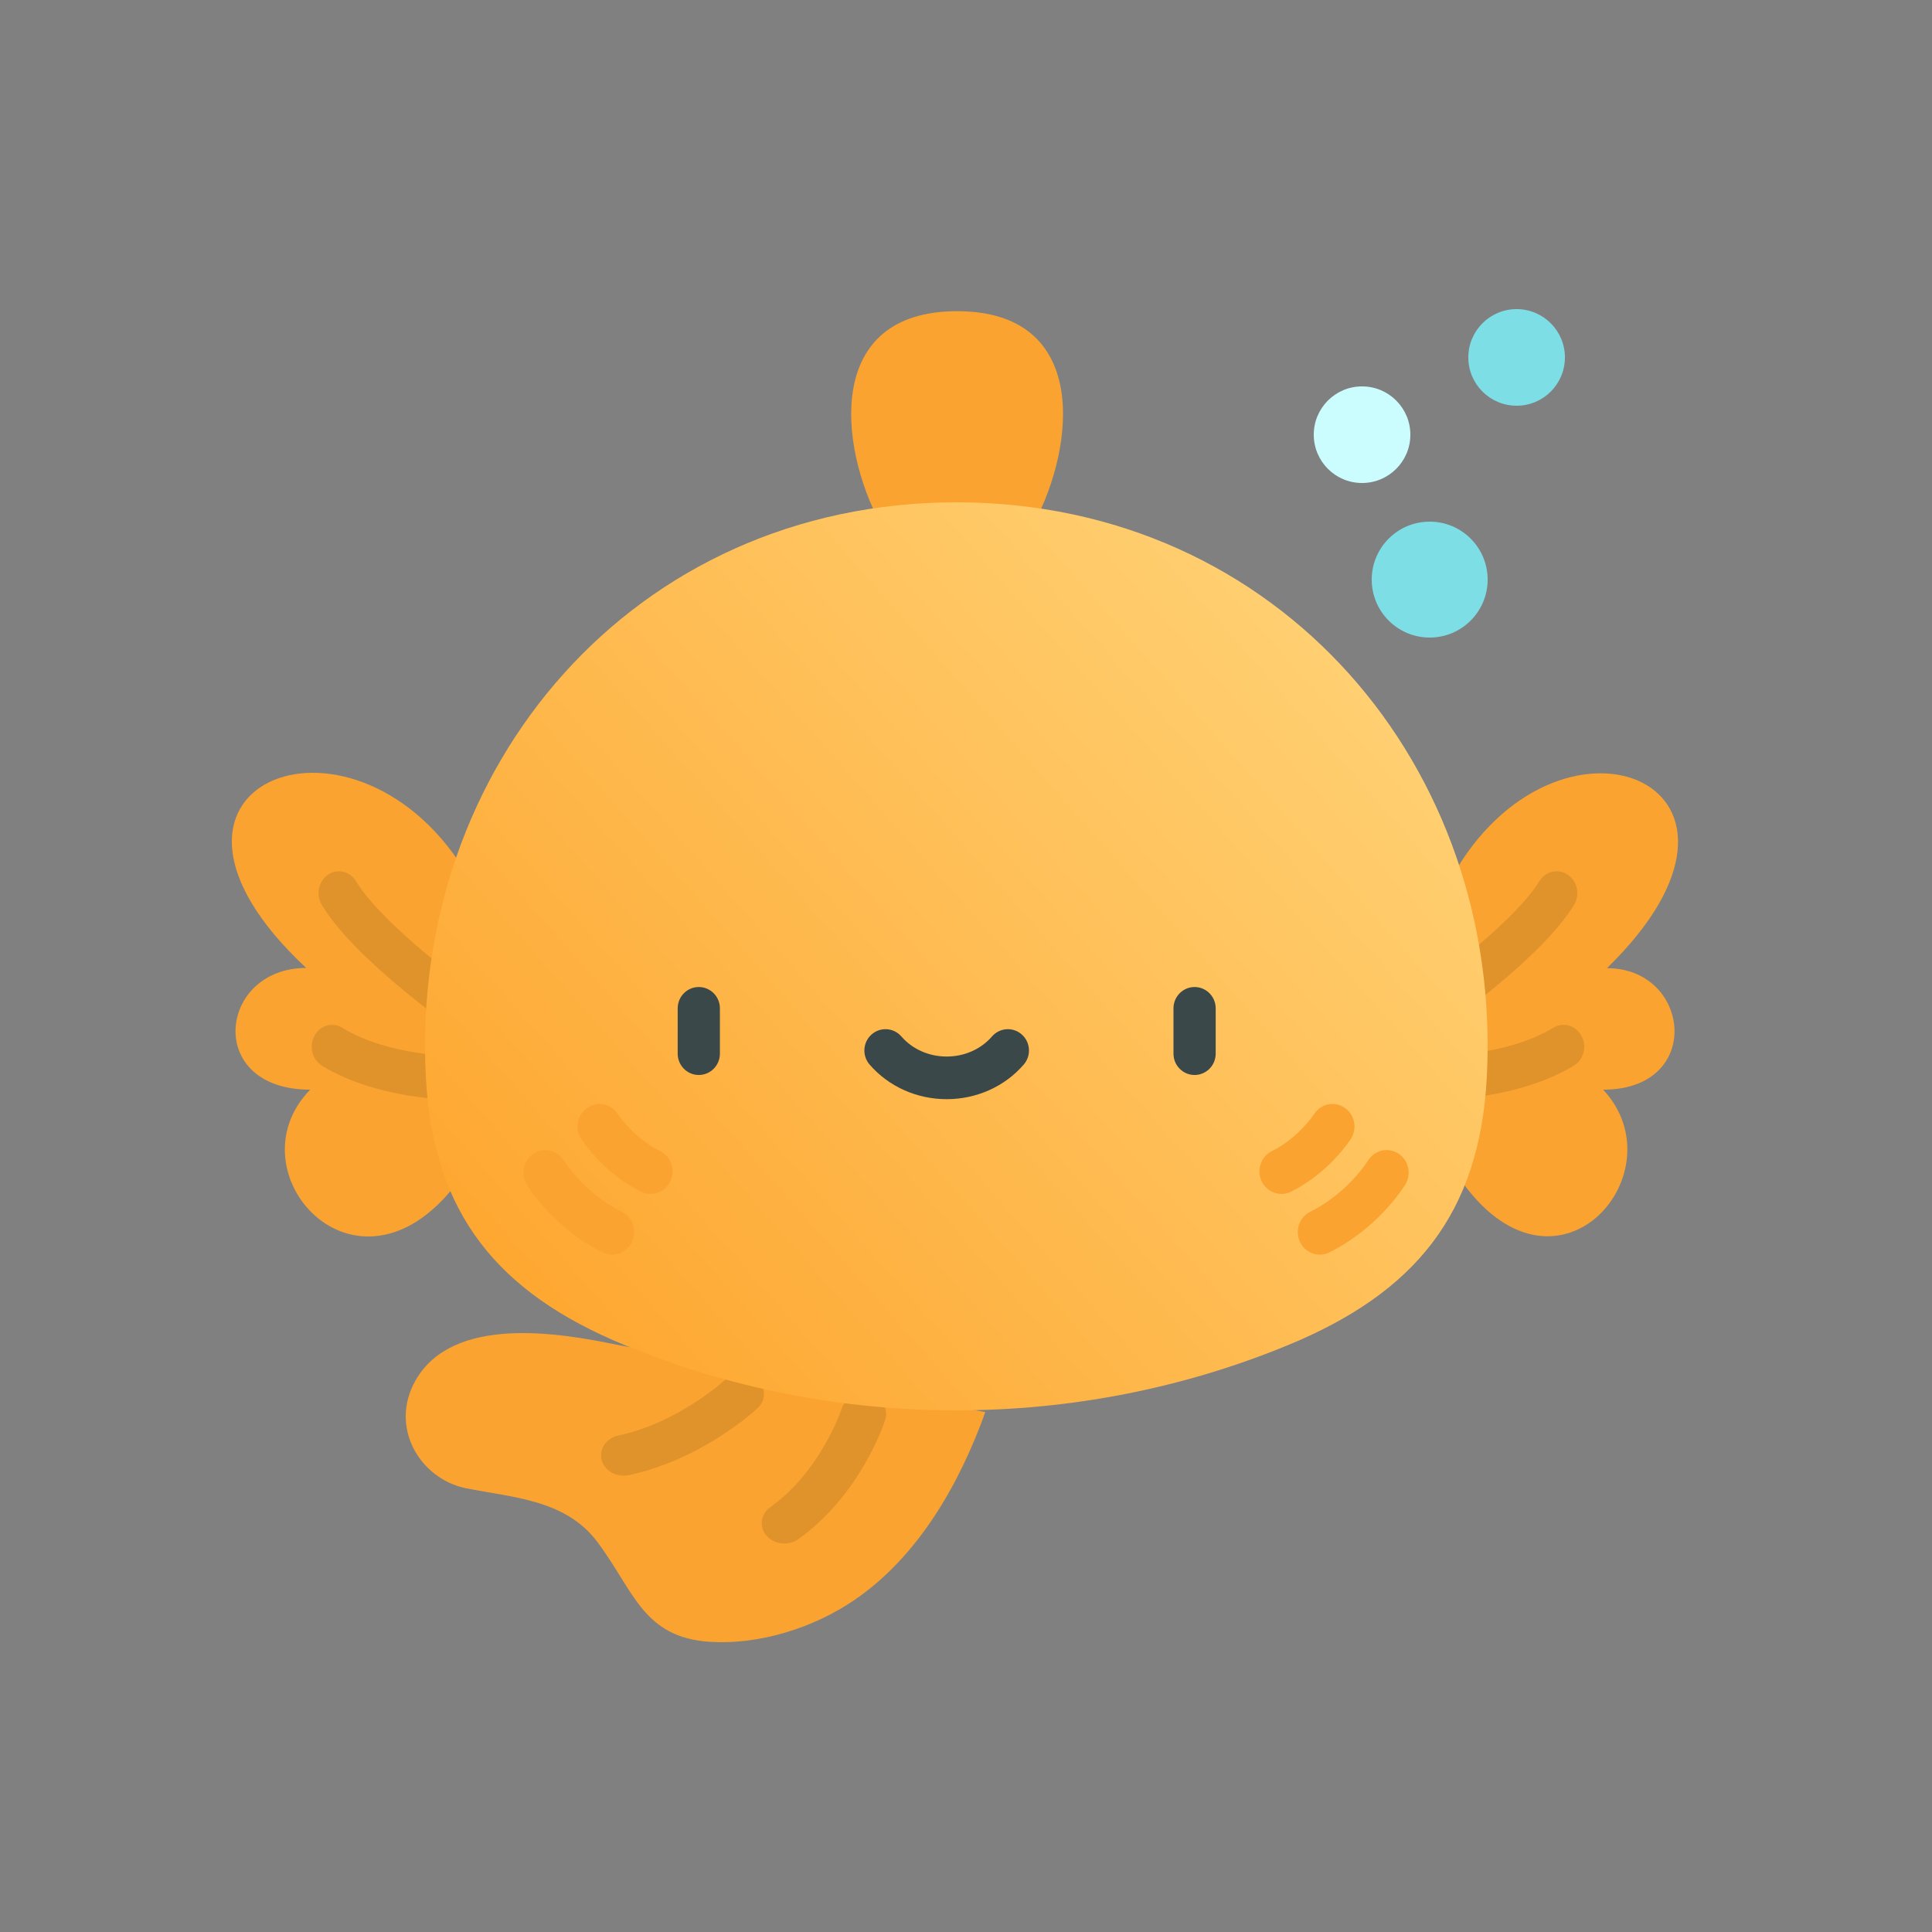 <svg xmlns="http://www.w3.org/2000/svg" width="100" height="100" viewBox="0 0 100 100">
  <rect x="0" y="0" width="100" height="100" fill="#808080" stroke="none"/>
  <defs>
    <linearGradient id="animation-a" x1="87.033%" x2="0%" y1="20.241%" y2="83.308%">
      <stop offset="0%" stop-color="#FFCF71"/>
      <stop offset="100%" stop-color="#FEA52D"/>
    </linearGradient>
  </defs>
  <g fill="none" transform="translate(12 16)">
    <g fill="#FAA330" transform="translate(32)">
      <path d="M9.512 11.098C11.676 7.052 12.391.107 5.539.107-1.313.107-.598 7.052 1.567 11.098L9.512 11.098zM31.382 28.998C37.002 19.665 48.857 24.677 39.175 34.112 43.522 34.112 44.214 40.402 38.978 40.402 42.929 44.628 36.716 51.975 31.772 45.304L31.382 28.998z"/>
    </g>
    <g fill="#E0922B" transform="translate(61 29)">
      <path d="M1.081 8.351C.733 8.351.392 8.172.187 7.842-.138 7.32-.001 6.619.493 6.276 1.807 5.362 5.48 2.563 6.674.614 6.995.09 7.657-.06 8.153.279 8.649.619 8.791 1.319 8.47 1.843 6.788 4.59 1.876 8.021 1.668 8.166 1.487 8.291 1.283 8.351 1.081 8.351zM1.382 11.93C1.369 11.93 1.359 11.93 1.354 11.93.763 11.925.287 11.416.292 10.791.296 10.169.774 9.668 1.361 9.668 1.364 9.668 1.364 9.668 1.371 9.668 1.497 9.668 4.999 9.652 7.397 8.197 7.91 7.886 8.564 8.073 8.858 8.615 9.152 9.156 8.975 9.847 8.462 10.158 5.618 11.884 1.777 11.93 1.382 11.93z"/>
    </g>
    <path fill="#FAA330" d="M12,28.979 C6.121,19.631 -6.279,24.651 3.848,34.101 C-0.699,34.101 -1.422,40.401 4.055,40.401 C-0.078,44.634 6.42,51.992 11.592,45.311 L12,28.979 Z"/>
    <g fill="#E0922B" transform="translate(4 29)">
      <path d="M7.935 8.351C7.737 8.351 7.536 8.291 7.358 8.165 7.153 8.021 2.315 4.59.659 1.843.343 1.318.483.618.971.279 1.46-.06 2.112.09 2.428.614 3.605 2.566 7.221 5.363 8.515 6.276 9.001 6.619 9.136 7.32 8.817 7.842 8.614 8.172 8.278 8.351 7.935 8.351zM7.639 11.93C7.25 11.93 3.467 11.884.665 10.158.161 9.847-.013 9.156.276 8.615.566 8.073 1.21 7.886 1.714 8.197 4.109 9.672 7.622 9.67 7.652 9.668 7.654 9.668 7.656 9.668 7.658 9.668 8.237 9.668 8.708 10.17 8.712 10.792 8.716 11.416 8.248 11.925 7.667 11.93 7.661 11.93 7.652 11.93 7.639 11.93z"/>
    </g>
    <path fill="#FAA330" d="M39,57.09 C37.642,60.863 35.508,64.569 32.238,66.807 C30.111,68.263 27.317,69.135 24.777,68.983 C21.249,68.771 20.805,66.299 18.894,63.779 C17.253,61.615 14.515,61.511 12.135,61.035 C9.731,60.554 8.13,57.867 9.511,55.446 C11.449,52.047 16.971,52.989 19.929,53.604 L39,57.09 Z"/>
    <g fill="#E0922B" transform="translate(19 55)">
      <path d="M9.598 8.892C9.253 8.892 8.912 8.755 8.68 8.493 8.279 8.037 8.364 7.374 8.87 7.012 11.505 5.132 12.56 1.931 12.57 1.899 12.75 1.341 13.399 1.018 14.019 1.179 14.64 1.34 14.998 1.922 14.821 2.481 14.771 2.638 13.56 6.354 10.325 8.663 10.11 8.817 9.853 8.892 9.598 8.892zM1.279 5.38C.748 5.38.268 5.053.141 4.567-.007 4.001.383 3.434 1.012 3.301 4.109 2.645 6.504.446 6.528.424 6.978.006 7.718-.005 8.183.398 8.647.802 8.662 1.467 8.214 1.886 8.098 1.994 5.333 4.55 1.549 5.352 1.458 5.371 1.368 5.38 1.279 5.38z"/>
    </g>
    <path fill="url(#animation-a)" d="M37.5,57 C43.37,57 49.24,55.869 54.707,53.606 C61.218,50.911 64.581,46.845 64.956,39.771 C65.808,23.71 54.212,10 37.5,10 C20.788,10 9.192,23.71 10.044,39.771 C10.419,46.845 13.782,50.911 20.293,53.606 C25.76,55.869 31.63,57 37.5,57 Z"/>
    <g fill="#3B484A" transform="translate(23 35)">
      <path d="M1.169 4.641C.566 4.641.077 4.147.077 3.537L.077 1.192C.077.582.566.088 1.169.088 1.772.088 2.262.582 2.262 1.192L2.262 3.537C2.262 4.147 1.772 4.641 1.169 4.641zM26.831 4.641C26.228 4.641 25.739 4.147 25.739 3.537L25.739 1.192C25.739.582 26.228.088 26.831.088 27.434.088 27.924.582 27.924 1.192L27.924 3.537C27.924 4.147 27.434 4.641 26.831 4.641zM14 5.893C12.451 5.893 10.996 5.24 10.01 4.101 9.613 3.642 9.66 2.944 10.114 2.543 10.568 2.142 11.259 2.189 11.656 2.648 12.226 3.307 13.081 3.686 14 3.686 14.919 3.686 15.773 3.307 16.344 2.648 16.741 2.189 17.432 2.142 17.886 2.543 18.34 2.944 18.387 3.642 17.989 4.101 17.004 5.24 15.549 5.893 14 5.893z"/>
    </g>
    <g fill="#FAA330" transform="translate(15 41)">
      <path d="M4.687 7.94C4.52 7.94 4.35 7.902 4.189 7.822 1.81 6.637.508 4.702.271 4.327-.07 3.785.082 3.064.611 2.714 1.14 2.366 1.845 2.521 2.186 3.062 2.295 3.237 3.312 4.792 5.186 5.725 5.751 6.007 5.987 6.704 5.712 7.284 5.515 7.699 5.109 7.94 4.687 7.94zM6.671 4.798C6.504 4.798 6.334 4.76 6.174 4.68 4.196 3.695 3.119 2.011 3.074 1.939 2.733 1.398 2.885.676 3.414.327 3.941-.021 4.643.133 4.986.67 4.999.692 5.788 1.894 7.17 2.583 7.736 2.865 7.972 3.562 7.696 4.142 7.499 4.557 7.094 4.798 6.671 4.798zM41.313 7.94C40.891 7.94 40.485 7.699 40.288 7.284 40.013 6.704 40.248 6.006 40.814 5.725 42.687 4.792 43.705 3.236 43.815 3.062 44.156 2.521 44.861 2.365 45.389 2.715 45.918 3.064 46.07 3.786 45.729 4.327 45.492 4.703 44.19 6.637 41.811 7.822 41.65 7.902 41.48 7.94 41.313 7.94zM39.329 4.798C38.906 4.798 38.501 4.557 38.303 4.142 38.028 3.562 38.264 2.864 38.829 2.583 40.219 1.891 41.004.687 41.012.675 41.353.134 42.058-.022 42.586.327 43.115.677 43.267 1.398 42.926 1.939 42.881 2.011 41.804 3.695 39.826 4.68 39.666 4.76 39.496 4.798 39.329 4.798z"/>
    </g>
    <circle cx="62" cy="14" r="3" fill="#7EDEE6"/>
    <circle cx="58.5" cy="6.5" r="2.5" fill="#CBFDFF"/>
    <circle cx="66.5" cy="2.5" r="2.5" fill="#7EDEE6"/>
  </g>
</svg>
